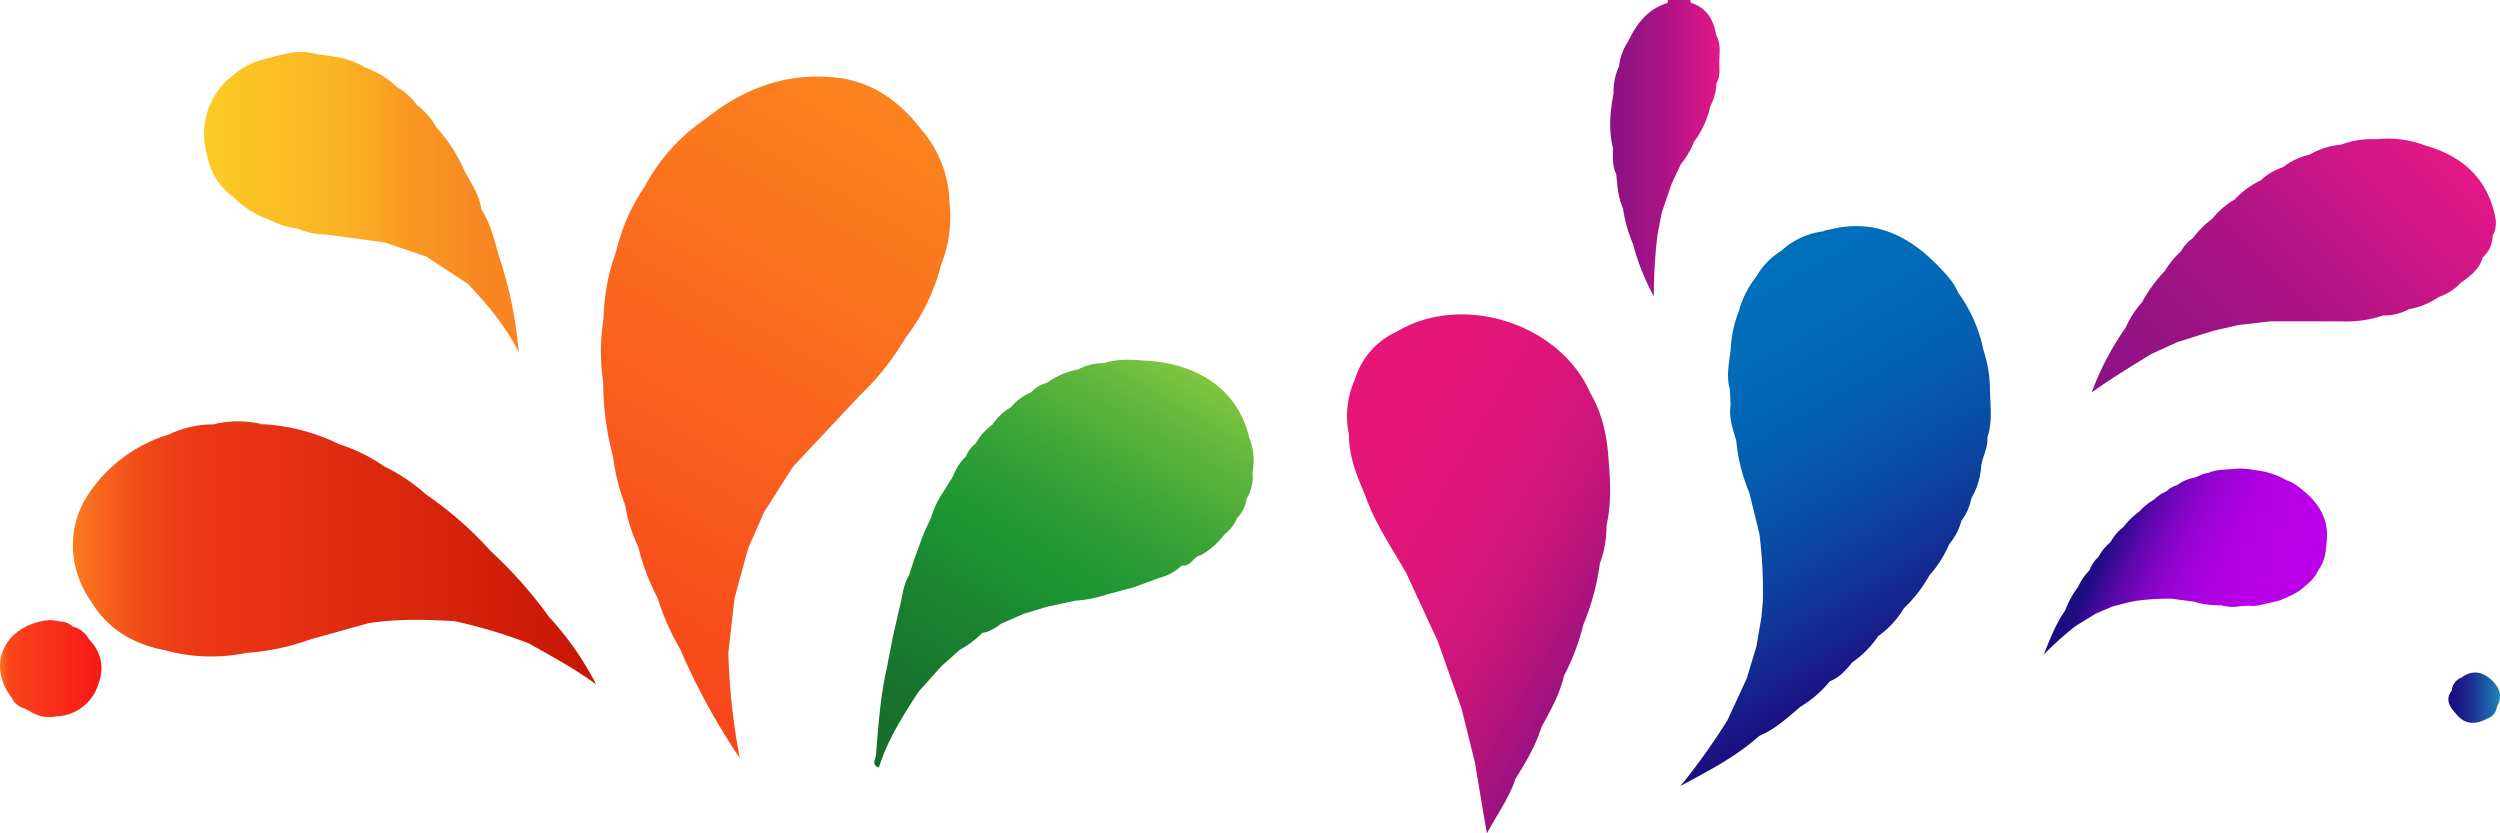 <svg id="Capa_1" data-name="Capa 1" xmlns="http://www.w3.org/2000/svg" xmlns:xlink="http://www.w3.org/1999/xlink" viewBox="0 0 678.01 226.01"><defs><style>.cls-1{fill:url(#Degradado_sin_nombre_316);}.cls-2{fill:url(#Degradado_sin_nombre_16);}.cls-3{fill:url(#Degradado_sin_nombre_13);}.cls-4{fill:url(#Degradado_sin_nombre_419);}.cls-5{fill:url(#Degradado_sin_nombre_352);}.cls-6{fill:url(#Degradado_sin_nombre_447);}.cls-7{fill:url(#Degradado_sin_nombre_673);}.cls-8{fill:url(#Degradado_sin_nombre_15);}.cls-9{fill:url(#Degradado_sin_nombre_673-2);}.cls-10{fill:url(#Degradado_sin_nombre_694);}.cls-11{fill:#d6411c;}.cls-12{fill:url(#Degradado_sin_nombre_248);}</style><linearGradient id="Degradado_sin_nombre_316" x1="590.21" y1="300.15" x2="502.49" y2="452.08" gradientUnits="userSpaceOnUse"><stop offset="0" stop-color="#fb841f"/><stop offset="1" stop-color="#f7451c"/></linearGradient><linearGradient id="Degradado_sin_nombre_16" x1="858.33" y1="451.71" x2="801.98" y2="354.1" gradientUnits="userSpaceOnUse"><stop offset="0" stop-color="#1c0d81"/><stop offset="0" stop-color="#1c0e81"/><stop offset="0.2" stop-color="#123195"/><stop offset="0.39" stop-color="#0a4ca5"/><stop offset="0.59" stop-color="#045fb0"/><stop offset="0.79" stop-color="#016bb7"/><stop offset="1" stop-color="#006fb9"/></linearGradient><linearGradient id="Degradado_sin_nombre_13" x1="840.42" y1="351.9" x2="810.68" y2="300.39" gradientTransform="matrix(-0.11, -0.99, -0.99, 0.11, 1356.85, 1212.82)" gradientUnits="userSpaceOnUse"><stop offset="0" stop-color="#1c0d81"/><stop offset="0.05" stop-color="#340b91"/><stop offset="0.13" stop-color="#5808a8"/><stop offset="0.22" stop-color="#7606bc"/><stop offset="0.31" stop-color="#8f04cd"/><stop offset="0.42" stop-color="#a202d9"/><stop offset="0.54" stop-color="#b001e2"/><stop offset="0.7" stop-color="#b800e7"/><stop offset="1" stop-color="#ba00e9"/></linearGradient><linearGradient id="Degradado_sin_nombre_419" x1="663.7" y1="369.03" x2="595.69" y2="486.83" gradientUnits="userSpaceOnUse"><stop offset="0" stop-color="#ffff25"/><stop offset="0" stop-color="#dff12c"/><stop offset="0" stop-color="#bde133"/><stop offset="0" stop-color="#a2d539"/><stop offset="0" stop-color="#8fcd3d"/><stop offset="0" stop-color="#84c83f"/><stop offset="0" stop-color="#80c640"/><stop offset="0.12" stop-color="#5fb63c"/><stop offset="0.29" stop-color="#3ba437"/><stop offset="0.42" stop-color="#249934"/><stop offset="0.5" stop-color="#1c9533"/><stop offset="0.67" stop-color="#1a812f"/><stop offset="0.85" stop-color="#19722c"/><stop offset="1" stop-color="#186d2b"/></linearGradient><linearGradient id="Degradado_sin_nombre_352" x1="364.91" y1="421.63" x2="506.83" y2="421.63" gradientUnits="userSpaceOnUse"><stop offset="0" stop-color="#ffff25"/><stop offset="0" stop-color="#feda23"/><stop offset="0" stop-color="#fdb821"/><stop offset="0" stop-color="#fc9d20"/><stop offset="0" stop-color="#fb8a1f"/><stop offset="0" stop-color="#fb7f1e"/><stop offset="0" stop-color="#fb7b1e"/><stop offset="0.06" stop-color="#f6631b"/><stop offset="0.13" stop-color="#f04b18"/><stop offset="0.2" stop-color="#ed3c16"/><stop offset="0.26" stop-color="#ec3715"/><stop offset="1" stop-color="#c71606"/></linearGradient><linearGradient id="Degradado_sin_nombre_447" x1="779.41" y1="443.89" x2="698.73" y2="397.31" gradientUnits="userSpaceOnUse"><stop offset="0" stop-color="#9a127f"/><stop offset="0.01" stop-color="#9c127f"/><stop offset="0.15" stop-color="#b6147c"/><stop offset="0.3" stop-color="#cb157a"/><stop offset="0.47" stop-color="#da1579"/><stop offset="0.68" stop-color="#e21678"/><stop offset="1" stop-color="#e51678"/></linearGradient><linearGradient id="Degradado_sin_nombre_673" x1="926.51" y1="392" x2="1008.04" y2="310.47" gradientUnits="userSpaceOnUse"><stop offset="0" stop-color="#8d1284"/><stop offset="0.18" stop-color="#941284"/><stop offset="0.44" stop-color="#a71385"/><stop offset="0.75" stop-color="#c71586"/><stop offset="1" stop-color="#e51787"/></linearGradient><linearGradient id="Degradado_sin_nombre_15" x1="345.15" y1="452.82" x2="372.66" y2="452.82" gradientUnits="userSpaceOnUse"><stop offset="0" stop-color="#ffff25"/><stop offset="0" stop-color="#feda23"/><stop offset="0" stop-color="#fdb821"/><stop offset="0" stop-color="#fc9d20"/><stop offset="0" stop-color="#fb8a1f"/><stop offset="0" stop-color="#fb7f1e"/><stop offset="0" stop-color="#fb7b1e"/><stop offset="0.01" stop-color="#fb701d"/><stop offset="0.05" stop-color="#fa581c"/><stop offset="0.08" stop-color="#f9491b"/><stop offset="0.11" stop-color="#f9441b"/><stop offset="1" stop-color="#f71818"/></linearGradient><linearGradient id="Degradado_sin_nombre_673-2" x1="781.84" y1="311.68" x2="811.52" y2="311.68" xlink:href="#Degradado_sin_nombre_673"/><linearGradient id="Degradado_sin_nombre_694" x1="1009.16" y1="460.71" x2="1023.16" y2="460.71" gradientUnits="userSpaceOnUse"><stop offset="0" stop-color="#1b0b80"/><stop offset="0.14" stop-color="#1b1283"/><stop offset="0.35" stop-color="#1b258c"/><stop offset="0.6" stop-color="#1b459b"/><stop offset="0.87" stop-color="#1c70b0"/><stop offset="1" stop-color="#1c87bb"/></linearGradient><linearGradient id="Degradado_sin_nombre_248" x1="400.53" y1="326.35" x2="485.89" y2="326.35" gradientUnits="userSpaceOnUse"><stop offset="0" stop-color="#fbcb25"/><stop offset="0.45" stop-color="#fbb223"/><stop offset="0.46" stop-color="#fbb023"/><stop offset="0.66" stop-color="#f99822"/><stop offset="0.85" stop-color="#f88922"/><stop offset="1" stop-color="#f88422"/></linearGradient></defs><path class="cls-1" d="M602.67,326.45a31.48,31.48,0,0,0-7.8-20c-5.67-7.37-13-12.62-22.19-13.81-13.54-1.73-25.6,2.58-36.18,11.09h0A51.31,51.31,0,0,0,520,322.1a51.7,51.7,0,0,0-7.7,17.44,57,57,0,0,0-3.46,18.33,56.6,56.6,0,0,0-.09,17.43,78.11,78.11,0,0,0,2.67,20.06,55.34,55.34,0,0,0,3.31,13.22,40.38,40.38,0,0,0,3.54,11.25h0a59.89,59.89,0,0,0,5.24,13.89,67.75,67.75,0,0,0,6.16,13.94,177.82,177.82,0,0,0,16.1,29.4,179.45,179.45,0,0,1-3.09-28.52l1.68-14.82q1.86-6.83,3.74-13.63l4.29-9.73,7.82-12.28,18.2-19.41a71.36,71.36,0,0,0,12.29-15.5,54.6,54.6,0,0,0,9.74-20.06A34.84,34.84,0,0,0,602.67,326.45Z" transform="translate(-345.15 -271.5)"/><path class="cls-2" d="M884.83,377a34.1,34.1,0,0,0-1.75-10.5,40.2,40.2,0,0,0-6.88-15.66c-1.19-2.86-3.33-5.06-5.41-7.21-8.25-8.54-17.83-12.92-29.63-9.81a3,3,0,0,0-1.56.43,20.44,20.44,0,0,0-11.32,5.24,19.66,19.66,0,0,0-6.78,7h0a25.54,25.54,0,0,0-4.79,9.5,30.16,30.16,0,0,0-2.13,9.65c-.37,3.83-1.39,7.65-.28,11.51h0c.07,1.41.14,2.81.2,4.21h0c-.53,3.41.61,6.54,1.54,9.71h0a47.11,47.11,0,0,0,3.51,14l2.76,11.21a126.81,126.81,0,0,1,.94,18.27l-.39,4.32-1.36,7.92-2.64,8.74-5.23,11.32a179.47,179.47,0,0,1-12.71,17.8c7.49-4.06,15-7.86,21.28-13.53,4.35-1.83,7.74-5,11.3-8a29.51,29.51,0,0,0,7.88-6.84c2.62-1,4.41-3.06,6.12-5.16a26.49,26.49,0,0,0,7-7.08,24.9,24.9,0,0,0,7-7.58h0a37.79,37.79,0,0,0,6.91-8.9,31.18,31.18,0,0,0,5.36-8.46,16.49,16.49,0,0,0,3.34-6.41,14,14,0,0,0,2.65-6,19.6,19.6,0,0,0,2.69-8.72h0c.34-2.65,1.91-5,1.68-7.81C885.6,385.79,884.9,381.37,884.83,377Z" transform="translate(-345.15 -271.5)"/><path class="cls-3" d="M950.86,398.68a17.61,17.61,0,0,1,5.61.3,21.29,21.29,0,0,1,8.62,2.68,12.82,12.82,0,0,1,4.1,2.41c5,3.83,7.83,8.59,6.89,15a1.63,1.63,0,0,1-.13.85,10.77,10.77,0,0,1-2.08,6.24,10.43,10.43,0,0,1-3.27,4h0a13.39,13.39,0,0,1-4.7,3.07,15.75,15.75,0,0,1-4.93,1.69c-2,.42-3.93,1.18-6,.83h0l-2.22.15h0a11.47,11.47,0,0,1-5.18-.24h0a24.55,24.55,0,0,1-7.52-1l-6-.79a66.11,66.11,0,0,0-9.64.59l-2.25.46L918,436l-4.43,1.9L908,441.32a93,93,0,0,0-8.59,7.71c1.69-4.16,3.24-8.32,5.84-12a24.43,24.43,0,0,1,3.51-6.39,15.44,15.44,0,0,1,3.12-4.54,8.23,8.23,0,0,1,2.35-3.52,13.9,13.9,0,0,1,3.3-4.06,13.27,13.27,0,0,1,3.56-4.15h0a19.92,19.92,0,0,1,4.26-4.14,16.52,16.52,0,0,1,4.12-3.32,8.63,8.63,0,0,1,3.17-2.12,7.34,7.34,0,0,1,3-1.75,10.45,10.45,0,0,1,4.42-1.93h0c1.37-.33,2.53-1.3,4-1.34C946.2,398.79,948.56,398.9,950.86,398.68Z" transform="translate(-345.15 -271.5)"/><path class="cls-4" d="M683.91,390.12c-2.76-12.21-13.16-20-27.83-20.78-3.86-.29-7.73-.64-11.5.65a14.26,14.26,0,0,0-7.06,1.71h0a20.59,20.59,0,0,0-8.43,3.62,9.24,9.24,0,0,0-4.37,2.62,14.35,14.35,0,0,0-5.41,4h0a14.83,14.83,0,0,0-5,4.72,15.45,15.45,0,0,0-4.56,5.15,7.35,7.35,0,0,0-2.61,3.48,13.29,13.29,0,0,0-3.45,5.25c-.89,1.45-1.79,2.89-2.68,4.33a24.43,24.43,0,0,0-3.34,7l-2,4.28q-1.12,3.09-2.27,6.18h0q-.87,2.63-1.75,5.25h0c-1.59,2.67-1.76,5.75-2.53,8.66l-1.8,7.86c-.56,2.9-1.13,5.8-1.69,8.7-1.74,7.75-2.3,15.64-2.91,23.53-.26,1.24-1.19,2.63.78,3.36,2.33-7.49,6.5-14,10.71-20.53h0l6.33-7.06,4.95-4.41a24.54,24.54,0,0,0,6.06-4.56c2-.21,3.62-1.43,5.24-2.54h0l6.12-2.67,6.12-1.84h0l7.84-1.69a33.17,33.17,0,0,0,8.7-1.73l7-1.86,7-2.58a13.59,13.59,0,0,0,6.1-3.38c2.48.46,3.12-2.49,5.19-2.79a21.11,21.11,0,0,0,6.46-5.73h0a10.29,10.29,0,0,0,3.36-4.38,8.91,8.91,0,0,0,2.53-5.13h0a11.39,11.39,0,0,0,1.62-7.16A16.48,16.48,0,0,0,683.91,390.12Z" transform="translate(-345.15 -271.5)"/><path class="cls-5" d="M506.83,457.12a81.85,81.85,0,0,0-12.74-18.26,120,120,0,0,0-15.95-18,97.62,97.62,0,0,0-17.35-15.19,49.85,49.85,0,0,0-11.4-7.66A45.25,45.25,0,0,0,437.21,392a53.52,53.52,0,0,0-20.86-5.45h0a.07.07,0,0,1,0,.05,50,50,0,0,0-13.27,0A27.14,27.14,0,0,0,391,389.33a39.94,39.94,0,0,0-21.59,15.78c-6.22,8.94-5.93,20.42.48,29.55,4.6,7.65,11.63,11.59,20.17,13.23a46.71,46.71,0,0,0,21.86.67,63.16,63.16,0,0,0,17.44-3.67l15.73-4.37c7.72-1.23,15.49-1,23.25-.57a1.6,1.6,0,0,0,.61.13,135,135,0,0,1,19.58,5.9C494.73,449.45,501,452.83,506.83,457.12Z" transform="translate(-345.15 -271.5)"/><path class="cls-6" d="M781.42,396.34c-.42-6.44-1.66-12.65-5-18.28-8.2-18.86-34.75-27.28-52.44-16.62a20.76,20.76,0,0,0-11.4,13.05h0A24,24,0,0,0,711,389.4c-.07,5.94,2.19,11.25,4.45,16.56,2.64,7.55,7.16,14.1,11.1,21q4.24,9.19,8.51,18.4,3.21,9.09,6.43,18.17h0q1.85,7.42,3.68,14.85c1,6,2,12.06,3.23,19.15,3-5.5,6.1-9.79,7.77-14.84,2.75-4.43,5.45-8.89,7-13.93,2.41-4.49,5-8.92,6.14-14a62.15,62.15,0,0,0,5.28-13.94,66.35,66.35,0,0,0,4.46-16.55A28.34,28.34,0,0,0,780.84,414h0C782.19,408.16,781.91,402.25,781.42,396.34Z" transform="translate(-345.15 -271.5)"/><path class="cls-7" d="M1021.61,329.13c-2.47-9.93-9.24-15.5-18.78-18.18a28,28,0,0,0-13.07-1.69,24.53,24.53,0,0,0-9.79,1.49h0a20.16,20.16,0,0,0-8.12,2.51,2.28,2.28,0,0,0-.41.21,17.87,17.87,0,0,0-7.16,3.39,15.92,15.92,0,0,0-6,3.55h0a23.06,23.06,0,0,0-7.07,5.19,21.41,21.41,0,0,0-6.09,5.24,25,25,0,0,0-5.24,5.24,10.67,10.67,0,0,0-3.29,3.65h0a20.47,20.47,0,0,0-4.24,5.16h0a39.51,39.51,0,0,0-6.32,8.66,24.43,24.43,0,0,0-4.38,6.8,75.69,75.69,0,0,0-9.22,17.59c5.29-3.81,10.76-7.09,16.18-10.45l7.16-3.25h0l9.54-3,6.94-1.59,8.7-1h19.18a31.06,31.06,0,0,0,11.36-1.59,14,14,0,0,0,7-1.72h0a20,20,0,0,0,8.12-3.34,13.52,13.52,0,0,0,5.77-3.68c2.54-1.88,5.16-3.67,6.08-7a7.85,7.85,0,0,0,2.7-5.95C1022.38,333.39,1022.12,331.2,1021.61,329.13Z" transform="translate(-345.15 -271.5)"/><path class="cls-8" d="M369.27,444.87a6.92,6.92,0,0,0-4.38-3.44,5.46,5.46,0,0,0-3.54-1.39,10.08,10.08,0,0,0-5.23,0c-10.47,2.4-14.23,12.34-7.82,20.63a5.31,5.31,0,0,0,3.38,2.93h0l1.55.78h0a9.55,9.55,0,0,0,7.28,1.39,12.29,12.29,0,0,0,11.13-8.18C373.47,453,372.93,448.57,369.27,444.87Z" transform="translate(-345.15 -271.5)"/><path class="cls-9" d="M810.6,281.07c-.69-4.18-2.57-7.45-6.87-8.82h0q-.09-.37-.15-.75h-6.11a1.54,1.54,0,0,1-.11.79h0C792,274,789,277.9,786.72,282.73h0a14.9,14.9,0,0,0-2.48,6.78h0a16,16,0,0,0-1.49,7.27c-.92,5-1.42,9.92-.14,14.9,0,2.37-.27,4.79.85,7,.1.84.19,1.68.28,2.52a22,22,0,0,0,1.59,6.93,38.26,38.26,0,0,0,2.71,9.56,61.37,61.37,0,0,0,5.63,14.15,140,140,0,0,1,1-16.69h0c.39-2,.77-4,1.16-6a3.56,3.56,0,0,0,.23-.67c.83-2.43,1.66-4.85,2.5-7.28.82-1.75,1.65-3.49,2.47-5.23a22,22,0,0,0,3.53-6h0a24.89,24.89,0,0,0,4.44-9.69,14.12,14.12,0,0,0,1.64-6.13c1.13-1.93.78-4.05.78-6.12C811.5,285.69,811.85,283.29,810.6,281.07Z" transform="translate(-345.15 -271.5)"/><path class="cls-10" d="M1020.51,455.59c-2.36-2-5.11-2.4-7.8-.31h0a4,4,0,0,0-2.61,3.49c-2.18,2.8-.08,4.9,1.46,6.7,2.22,2.59,5.16,2.55,8.08.95a3.84,3.84,0,0,0,2.69-3.26C1024.11,460.07,1022.81,457.55,1020.51,455.59Z" transform="translate(-345.15 -271.5)"/><path class="cls-11" d="M416.38,386.57l-13.31,0A27.74,27.74,0,0,1,416.38,386.57Z" transform="translate(-345.15 -271.5)"/><path class="cls-12" d="M480.59,341.3c-1.34-4.47-2.33-9.08-4.92-13.08h0c-.46-4-2.87-7.06-4.59-10.46h0a42.62,42.62,0,0,0-7.54-11.67,19.45,19.45,0,0,0-5.27-6.07,17.72,17.72,0,0,0-5.45-4.89,23.06,23.06,0,0,0-8.6-5.28h0c-3.92-2.49-8.36-3.1-12.83-3.57a3.26,3.26,0,0,0-.73-.21c-4.64-1.23-9.06.21-13.5,1.41a19.61,19.61,0,0,0-8.66,4.33,20,20,0,0,0-7.2,21.63h0a17.48,17.48,0,0,0,7.07,11.43h0A24.82,24.82,0,0,0,418,331a22.19,22.19,0,0,0,7.89,2.49,20.28,20.28,0,0,0,7.87,1.64h0l15.6,2.09,11.45,3.88L472,348.45c5.37,5.62,10.33,11.55,13.86,18.64A113.76,113.76,0,0,0,480.59,341.3Z" transform="translate(-345.15 -271.5)"/></svg>
